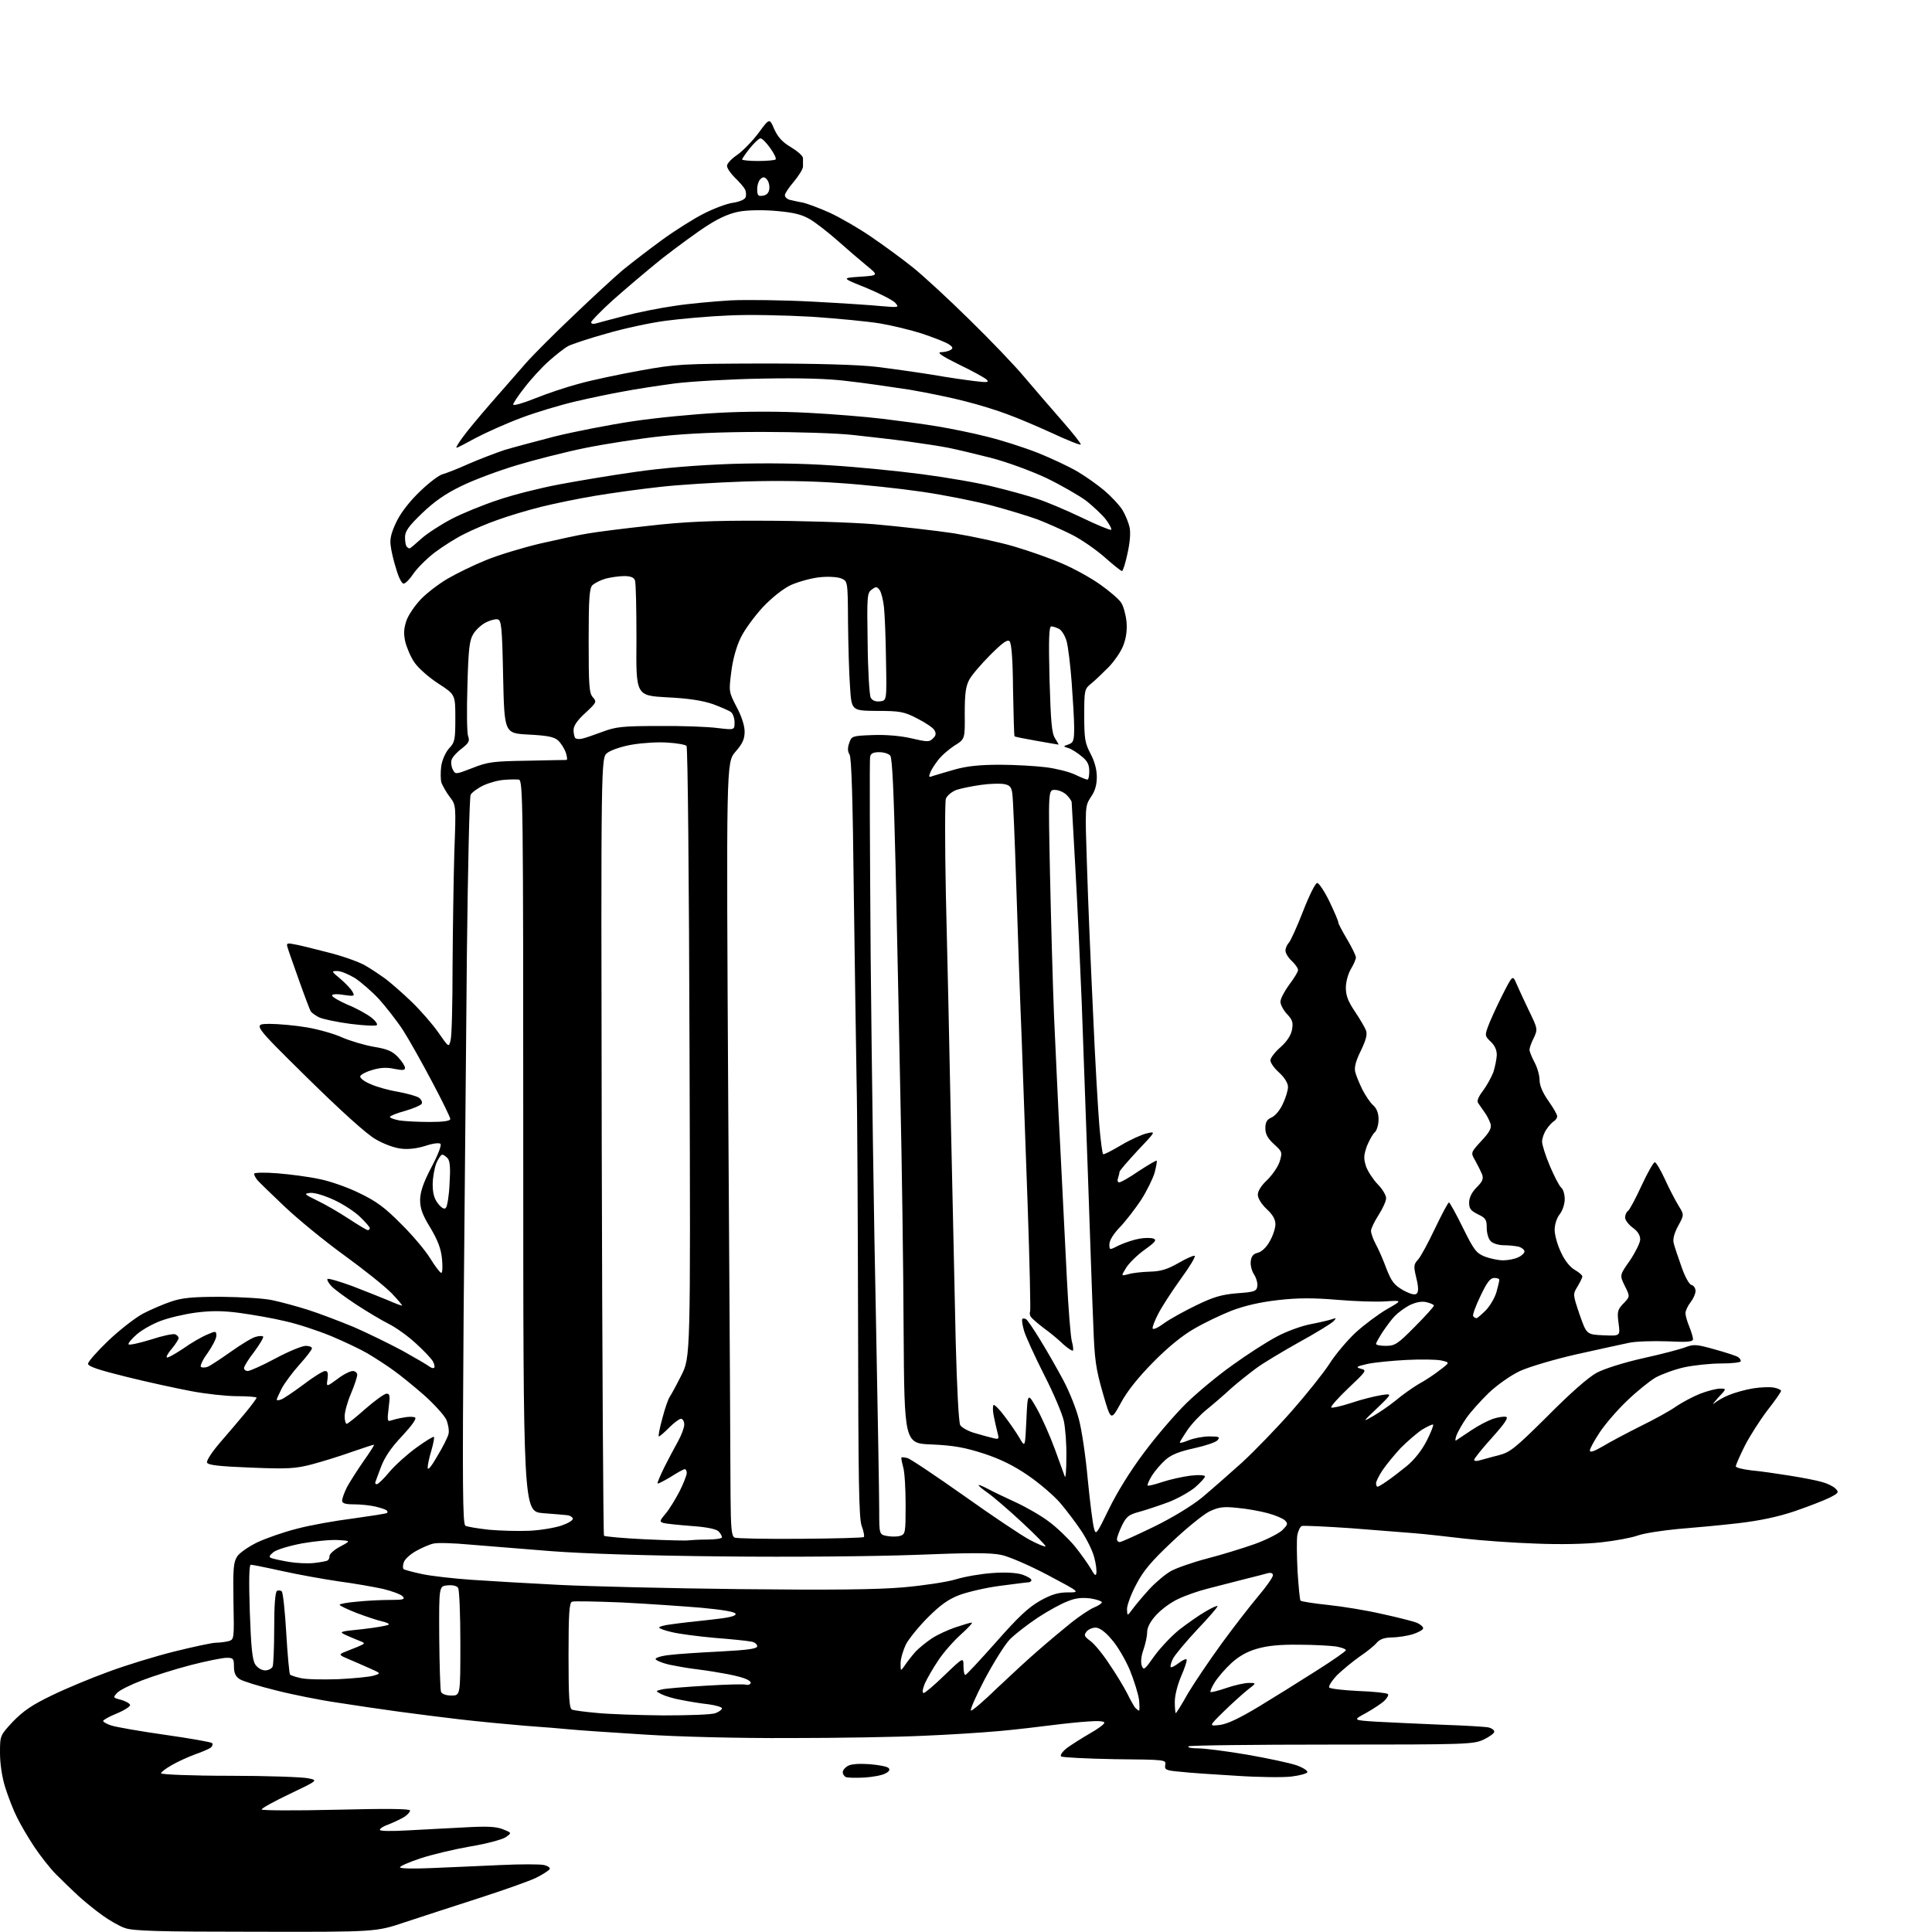 <?xml version="1.0" encoding="UTF-8" standalone="no"?>
<svg 
  version="1.1" 
  xmlns="http://www.w3.org/2000/svg" 
  xmlns:xlink="http://www.w3.org/1999/xlink" 
  xmlns:svg="http://www.w3.org/2000/svg"
  xmlns:rdf="http://www.w3.org/1999/02/22-rdf-syntax-ns#"
  xmlns:cc="http://creativecommons.org/ns#"
  xmlns:dc="http://purl.org/dc/elements/1.1/"
  viewBox="0 0 768 768"
  width="768"
  height="768"
>
<style>svg {background-color: white; }</style>"
<path stroke="none" fill="black" fill-rule="evenodd" d="M101.5,767.9C62.7,767.9 52.8,767.6 49.6,766.4C47.5,765.7 43.5,763.4 40.6,761.3C37.8,759.3 33.5,755.8 31.1,753.6C28.6,751.3 24.7,747.5 22.3,745.1C19.9,742.7 16.0,737.7 13.6,734.1C11.2,730.5 8.1,725.2 6.8,722.5C5.4,719.8 3.3,714.4 2.1,710.6C0.8,706.5 -0.0,701.1 -0.0,696.8C-0.0,689.9 -0.0,689.9 5.2,684.3C9.3,680.1 12.8,677.7 20.5,674.0C26.0,671.3 36.1,667.1 43.0,664.6C49.9,662.0 61.7,658.4 69.3,656.5C77.0,654.6 84.4,653.0 85.9,653.0C87.3,653.0 89.5,652.7 90.8,652.4C93.1,651.7 93.1,651.7 92.8,636.5C92.6,623.5 92.8,621.0 94.3,618.7C95.2,617.3 98.8,614.8 102.3,613.1C105.7,611.5 112.8,609.0 118.0,607.7C123.2,606.3 133.3,604.5 140.5,603.6C147.6,602.6 153.6,601.7 153.9,601.4C154.1,601.2 154.1,600.7 153.7,600.4C153.4,600.1 151.4,599.4 149.3,598.9C147.2,598.4 143.4,598.0 140.8,598.0C137.2,598.0 136.0,597.6 136.0,596.5C136.0,595.6 136.9,593.3 137.9,591.2C139.0,589.2 141.9,584.6 144.4,581.0C146.9,577.5 148.8,574.5 148.7,574.3C148.6,574.2 144.6,575.5 140.0,577.1C135.3,578.8 128.1,581.0 124.0,582.1C117.4,583.8 114.6,584.0 99.7,583.4C87.0,582.9 82.7,582.4 82.3,581.4C82.0,580.6 84.4,577.0 87.6,573.3C90.9,569.5 95.4,564.2 97.8,561.3C100.1,558.5 102.0,555.9 102.0,555.6C102.0,555.3 98.5,555.0 94.2,555.0C90.0,555.0 81.8,554.1 76.0,553.0C70.2,551.9 58.6,549.4 50.2,547.3C39.3,544.6 35.0,543.2 35.0,542.1C35.0,541.3 38.6,537.2 43.1,532.9C47.5,528.7 53.7,523.9 56.8,522.2C59.9,520.6 65.0,518.4 68.0,517.4C72.4,515.9 76.4,515.5 88.0,515.5C96.2,515.6 105.1,516.1 108.5,516.9C111.8,517.6 118.1,519.3 122.5,520.7C126.9,522.1 135.0,525.2 140.6,527.5C146.1,529.9 154.9,534.2 160.1,537.0C165.3,539.9 170.1,542.7 170.8,543.3C171.5,543.8 172.3,544.0 172.6,543.7C172.9,543.4 172.7,542.3 172.1,541.2C171.5,540.1 168.5,536.9 165.4,534.1C162.3,531.2 157.4,527.7 154.6,526.3C151.8,524.9 145.9,521.4 141.5,518.5C137.1,515.6 132.6,512.3 131.6,511.1C130.5,509.9 129.9,508.7 130.2,508.4C130.6,508.1 135.0,509.4 140.2,511.3C145.3,513.3 151.7,515.8 154.3,516.9C157.0,518.1 159.4,519.0 159.8,519.0C160.1,519.0 158.2,516.7 155.5,513.9C152.7,511.1 144.3,504.4 136.7,498.9C129.1,493.4 118.6,484.8 113.2,479.7C107.9,474.7 103.0,469.9 102.3,469.1C101.6,468.2 101.0,467.1 101.0,466.6C101.0,466.1 105.1,466.0 110.2,466.4C115.3,466.8 122.9,467.8 127.0,468.7C131.1,469.5 138.3,472.0 142.9,474.3C149.6,477.5 153.1,480.1 159.4,486.5C163.9,490.9 169.1,497.1 171.0,500.2C172.9,503.3 174.9,505.9 175.4,506.0C175.9,506.0 176.0,503.5 175.7,500.4C175.3,496.3 174.0,493.0 171.1,488.1C167.9,482.9 167.0,480.4 167.0,476.9C167.1,473.7 168.2,470.3 171.5,464.0C174.1,459.1 175.6,455.2 175.1,454.7C174.6,454.2 172.1,454.5 169.1,455.5C165.9,456.5 162.4,457.0 159.4,456.6C156.7,456.3 152.4,454.7 149.2,452.8C145.7,450.8 135.4,441.5 122.0,428.3C100.5,407.1 100.5,407.1 107.0,407.0C110.6,407.0 117.3,407.6 122.0,408.4C126.7,409.2 133.0,411.0 136.0,412.4C139.0,413.7 144.6,415.4 148.5,416.1C154.1,417.0 156.0,417.9 158.2,420.2C159.8,421.9 161.0,423.8 161.0,424.5C161.0,425.5 160.0,425.5 156.8,424.9C153.8,424.2 151.1,424.4 148.1,425.3C145.6,426.0 143.5,427.1 143.2,427.8C143.0,428.5 144.7,429.9 147.2,430.9C149.5,432.0 154.5,433.4 158.2,434.0C161.9,434.7 165.6,435.7 166.6,436.4C167.5,437.1 168.0,438.2 167.6,438.8C167.2,439.4 164.2,440.7 161.0,441.6C157.7,442.5 155.0,443.6 155.0,444.0C155.0,444.4 156.7,445.0 158.8,445.4C160.8,445.7 166.2,446.0 170.8,446.0C176.3,446.0 179.0,445.6 179.0,444.8C179.0,444.2 175.8,437.6 171.8,430.1C167.9,422.7 162.7,413.4 160.2,409.5C157.7,405.7 153.3,400.1 150.6,397.1C147.8,394.1 143.5,390.4 141.1,388.8C138.6,387.3 135.5,386.0 134.1,386.0C131.6,386.0 131.7,386.1 135.3,389.1C137.3,390.8 139.5,393.1 140.1,394.2C141.1,396.0 140.9,396.1 136.6,395.5C133.8,395.0 132.0,395.2 132.0,395.7C132.0,396.3 134.8,397.9 138.2,399.4C141.7,400.8 145.8,403.1 147.5,404.4C149.2,405.7 150.2,407.1 149.8,407.5C149.4,407.9 144.7,407.7 139.3,407.0C133.9,406.3 128.3,405.1 126.8,404.4C125.3,403.6 123.9,402.6 123.5,402.0C123.2,401.5 121.1,396.0 118.9,389.8C116.7,383.6 114.6,377.7 114.3,376.6C113.8,375.0 114.1,374.8 116.6,375.3C118.2,375.5 124.2,377.0 130.0,378.5C135.8,379.9 142.5,382.3 145.0,383.7C147.5,385.1 151.3,387.7 153.5,389.3C155.7,391.0 160.4,395.1 163.8,398.4C167.3,401.8 172.0,407.2 174.3,410.5C178.4,416.4 178.4,416.4 179.1,413.6C179.6,412.0 179.9,398.8 179.9,384.1C180.0,369.5 180.3,349.1 180.6,338.8C181.3,320.1 181.3,320.1 178.8,316.8C177.4,315.0 176.0,312.4 175.5,311.2C175.1,309.9 175.1,306.9 175.4,304.5C175.8,302.0 177.1,299.1 178.5,297.5C180.8,295.1 181.0,294.1 181.0,285.5C181.0,276.1 181.0,276.1 174.2,271.7C170.5,269.3 166.3,265.6 164.8,263.4C163.3,261.3 161.7,257.5 161.1,255.1C160.4,251.9 160.5,249.8 161.6,246.6C162.4,244.4 165.0,240.6 167.3,238.2C169.6,235.8 174.4,232.1 178.0,230.0C181.6,227.9 188.4,224.6 193.1,222.7C197.9,220.7 207.5,217.8 214.6,216.1C221.7,214.5 230.2,212.6 233.5,212.1C236.8,211.5 247.8,210.1 258.0,209.0C271.9,207.4 283.1,206.9 303.0,207.0C317.6,207.0 337.7,207.6 347.7,208.4C357.7,209.3 371.9,210.9 379.2,212.0C386.5,213.2 397.2,215.5 403.0,217.2C408.8,218.9 417.4,221.9 422.2,224.0C426.9,226.0 433.8,229.8 437.4,232.4C441.1,235.0 444.8,238.2 445.7,239.6C446.6,241.0 447.5,244.3 447.8,247.1C448.1,250.3 447.7,253.5 446.6,256.4C445.7,258.9 443.0,262.8 440.7,265.2C438.4,267.5 435.3,270.5 433.8,271.7C431.1,273.9 431.0,274.2 431.0,284.4C431.0,293.7 431.3,295.4 433.5,299.6C435.1,302.6 436.0,305.9 436.0,308.8C436.0,312.0 435.3,314.5 433.6,316.9C431.3,320.5 431.3,320.5 432.1,344.5C432.5,357.7 433.6,383.8 434.5,402.5C435.3,421.2 436.5,441.4 437.0,447.4C437.5,453.4 438.2,458.5 438.5,458.8C438.7,459.1 442.0,457.4 445.7,455.2C449.4,453.0 454.1,450.9 456.0,450.5C459.5,449.7 459.5,449.7 452.2,457.4C448.3,461.6 445.0,465.4 445.0,465.9C445.0,466.4 444.7,467.5 444.4,468.4C444.1,469.3 444.3,470.0 444.9,470.0C445.6,470.0 449.1,468.0 452.7,465.5C456.4,463.1 459.6,461.2 459.8,461.4C460.0,461.6 459.6,463.7 459.0,466.1C458.3,468.5 455.9,473.4 453.6,477.0C451.2,480.6 447.5,485.4 445.2,487.8C442.6,490.5 441.0,493.1 441.0,494.6C441.0,497.0 441.0,497.0 444.9,495.0C447.1,494.0 450.6,492.8 452.9,492.4C455.1,492.0 457.7,492.0 458.6,492.4C459.9,492.9 459.2,493.8 455.0,496.8C452.2,498.8 448.9,502.0 447.7,503.9C445.6,507.3 445.6,507.3 448.6,506.5C450.2,506.0 454.0,505.6 457.1,505.5C461.4,505.4 464.0,504.6 468.4,502.1C471.5,500.3 474.4,499.0 474.9,499.2C475.4,499.4 472.9,503.6 469.3,508.5C465.7,513.5 461.7,519.7 460.4,522.3C459.0,525.0 458.0,527.6 458.2,528.1C458.4,528.7 460.5,527.7 462.9,525.9C465.3,524.2 471.1,521.0 475.7,518.8C482.3,515.6 485.6,514.6 491.7,514.1C498.7,513.6 499.5,513.3 499.8,511.3C500.0,510.1 499.4,508.0 498.5,506.6C497.6,505.3 497.0,502.9 497.2,501.4C497.4,499.4 498.2,498.4 500.0,498.0C501.5,497.6 503.4,495.9 504.7,493.5C506.0,491.3 507.0,488.2 507.0,486.7C507.0,484.7 505.9,482.8 503.5,480.6C501.4,478.6 500.0,476.3 500.0,474.9C500.0,473.4 501.5,471.1 503.8,469.0C505.8,467.0 508.1,463.7 508.7,461.7C509.8,458.0 509.7,457.8 506.4,454.8C503.9,452.5 503.0,450.8 503.0,448.5C503.0,446.1 503.6,445.0 505.5,444.2C507.0,443.5 508.9,441.2 510.0,438.7C511.1,436.4 512.0,433.4 512.0,432.1C512.0,430.6 510.7,428.4 508.5,426.4C506.6,424.7 505.0,422.5 505.0,421.5C505.0,420.6 506.8,418.2 509.0,416.3C511.6,414.0 513.2,411.5 513.6,409.3C514.1,406.5 513.8,405.4 511.6,403.1C510.2,401.6 509.0,399.4 509.0,398.2C509.0,397.0 510.6,394.0 512.5,391.4C514.4,388.9 516.0,386.3 516.0,385.6C516.0,384.9 514.9,383.3 513.5,382.0C512.1,380.7 511.0,378.9 511.0,377.9C511.0,376.9 511.6,375.5 512.3,374.8C513.0,374.1 515.6,368.4 518.0,362.2C520.4,356.0 522.9,351.0 523.6,351.0C524.3,351.0 526.5,354.3 528.5,358.4C530.4,362.4 532.0,366.1 532.0,366.7C532.0,367.2 533.6,370.2 535.5,373.4C537.4,376.6 539.0,379.9 539.0,380.6C539.0,381.3 538.1,383.4 537.0,385.2C535.9,387.1 535.0,390.3 535.0,392.6C535.0,395.8 535.9,398.1 538.6,402.1C540.6,405.1 542.6,408.5 543.0,409.6C543.6,411.2 543.0,413.4 541.0,417.6C539.0,421.6 538.3,424.2 538.7,426.0C539.0,427.4 540.3,430.5 541.5,433.0C542.8,435.5 544.7,438.4 545.9,439.4C547.3,440.7 548.0,442.5 548.0,445.0C548.0,447.1 547.3,449.3 546.6,450.0C545.8,450.6 544.4,453.1 543.4,455.5C542.1,459.2 542.0,460.4 543.0,463.6C543.7,465.6 545.8,468.8 547.6,470.7C549.5,472.6 551.0,475.1 551.0,476.3C551.0,477.5 549.6,480.5 548.0,483.0C546.4,485.5 545.0,488.3 545.0,489.3C545.0,490.3 545.9,492.8 547.0,494.8C548.1,496.8 550.0,501.2 551.2,504.5C553.2,509.5 554.2,510.8 557.8,512.9C560.8,514.5 562.5,514.9 563.2,514.2C563.9,513.5 563.9,511.6 563.0,508.0C561.9,503.3 561.9,502.7 563.7,500.7C564.8,499.5 567.8,493.9 570.5,488.2C573.2,482.6 575.6,478.0 576.0,478.0C576.3,478.0 578.8,482.5 581.5,488.0C585.9,496.9 586.8,498.1 590.2,499.5C592.3,500.3 595.6,501.0 597.5,501.0C599.4,501.0 602.1,500.5 603.5,499.8C604.9,499.2 606.0,498.1 606.0,497.5C606.0,496.8 605.0,496.0 603.8,495.6C602.5,495.3 599.8,495.0 597.8,495.0C595.8,495.0 593.4,494.3 592.6,493.4C591.7,492.6 591.0,490.2 591.0,488.1C591.0,484.8 590.6,484.2 587.5,482.7C584.7,481.3 584.0,480.5 584.0,478.1C584.0,476.1 585.0,474.0 587.0,472.0C589.4,469.6 589.8,468.5 589.1,466.7C588.6,465.5 587.4,463.1 586.4,461.3C584.6,458.2 584.6,458.2 588.8,453.6C592.2,450.0 593.0,448.4 592.5,446.7C592.1,445.5 591.1,443.4 590.1,442.1C589.2,440.8 588.1,439.2 587.6,438.5C587.0,437.7 587.6,436.1 589.5,433.6C591.0,431.6 592.8,428.3 593.6,426.3C594.3,424.2 594.9,421.1 595.0,419.4C595.0,417.4 594.2,415.6 592.6,414.1C590.3,411.9 590.2,411.6 591.5,408.1C592.2,406.1 594.7,400.6 597.0,396.0C601.3,387.5 601.3,387.5 602.8,391.0C603.6,392.9 605.9,397.8 607.8,401.8C611.3,409.0 611.3,409.1 609.7,412.6C608.7,414.5 608.0,416.6 608.0,417.3C608.0,418.0 608.9,420.2 610.0,422.3C611.1,424.3 612.0,427.5 612.0,429.3C612.0,431.5 613.2,434.3 615.5,437.6C617.4,440.3 619.0,443.0 619.0,443.7C619.0,444.4 618.4,445.3 617.7,445.7C617.0,446.1 615.6,447.6 614.7,449.0C613.8,450.3 613.0,452.5 613.0,453.8C613.0,455.1 614.4,459.5 616.1,463.5C617.8,467.5 619.8,471.4 620.6,472.1C621.4,472.7 622.0,474.8 622.0,476.7C622.0,478.7 621.1,481.3 620.0,482.7C618.8,484.2 618.0,486.8 618.0,488.9C618.0,490.9 619.1,494.9 620.5,497.8C622.0,501.1 624.1,503.7 626.0,504.8C627.6,505.7 629.0,506.9 629.0,507.4C629.0,507.9 628.1,509.7 627.1,511.4C625.2,514.5 625.2,514.5 627.9,522.5C630.7,530.5 630.7,530.5 637.4,530.8C644.1,531.1 644.1,531.1 643.4,526.0C642.8,521.4 643.0,520.6 645.3,518.2C648.0,515.4 648.0,515.4 645.9,511.2C643.8,506.9 643.8,506.9 647.9,501.1C650.1,497.8 652.0,494.0 652.0,492.7C652.0,491.0 651.0,489.4 649.0,488.0C647.4,486.8 646.0,485.0 646.0,484.0C646.0,483.0 646.5,481.8 647.1,481.4C647.7,481.1 650.1,476.6 652.5,471.4C654.9,466.2 657.3,462.0 657.8,462.0C658.3,462.0 660.1,465.0 661.8,468.7C663.5,472.5 666.0,477.2 667.2,479.2C669.5,482.9 669.5,482.9 667.1,487.3C665.6,490.1 664.9,492.5 665.3,494.1C665.6,495.4 667.0,499.6 668.4,503.5C669.8,507.6 671.5,510.6 672.4,510.8C673.3,511.0 674.0,512.1 674.0,513.2C674.0,514.3 673.1,516.3 672.0,517.7C670.9,519.1 670.0,521.1 670.0,522.0C670.0,523.0 670.7,525.4 671.5,527.3C672.3,529.3 673.0,531.6 673.0,532.3C673.0,533.4 671.0,533.6 662.8,533.2C657.1,533.0 650.2,533.2 647.5,533.8C644.8,534.4 635.3,536.4 626.5,538.4C617.7,540.4 607.7,543.4 604.2,545.0C600.6,546.7 595.3,550.4 591.8,553.7C588.5,556.9 584.5,561.4 582.9,563.7C581.3,566.0 579.6,569.0 579.0,570.5C578.5,571.9 578.4,572.9 578.8,572.6C579.3,572.3 582.0,570.5 584.8,568.6C587.6,566.7 591.5,564.7 593.5,564.0C595.4,563.4 597.7,563.0 598.6,563.2C599.8,563.4 598.3,565.7 593.1,571.5C589.2,575.8 586.0,579.8 586.0,580.3C586.0,580.8 587.0,580.9 588.2,580.5C589.5,580.2 592.8,579.2 595.7,578.5C600.3,577.3 602.1,575.9 615.2,562.9C624.2,553.8 631.4,547.5 634.7,545.7C637.7,544.1 645.6,541.6 653.2,539.9C660.5,538.3 668.1,536.3 670.1,535.5C673.3,534.3 674.5,534.4 681.6,536.4C686.0,537.6 690.2,539.0 690.8,539.4C691.5,539.8 692.0,540.5 692.0,541.1C692.0,541.6 688.5,542.0 684.2,542.0C680.0,542.0 673.4,542.7 669.6,543.5C665.9,544.3 660.7,546.2 658.1,547.6C655.6,549.1 650.4,553.3 646.7,556.9C642.9,560.5 638.1,566.1 635.9,569.4C633.8,572.6 632.0,575.8 632.0,576.6C632.0,577.5 633.6,577.0 637.2,574.9C640.0,573.2 646.8,569.6 652.2,566.9C657.7,564.2 664.1,560.7 666.4,559.0C668.8,557.4 673.1,555.1 675.9,554.0C678.8,552.9 682.3,552.0 683.7,552.0C686.4,552.0 686.4,552.0 682.9,555.7C681.1,557.8 680.4,558.7 681.5,557.8C682.7,556.8 685.3,555.3 687.4,554.5C689.6,553.6 693.8,552.4 696.9,551.9C700.0,551.4 703.7,551.3 705.2,551.6C706.8,551.9 708.0,552.5 708.0,552.9C708.0,553.3 705.6,556.8 702.6,560.6C699.7,564.4 695.6,570.8 693.6,574.7C691.6,578.7 690.0,582.4 690.0,582.9C690.0,583.4 692.8,584.1 696.2,584.5C699.7,584.8 706.5,585.8 711.5,586.6C716.5,587.4 722.2,588.5 724.2,589.1C726.2,589.6 728.7,590.8 729.6,591.7C731.1,593.2 730.9,593.5 727.4,595.3C725.2,596.4 719.0,598.8 713.5,600.7C706.7,603.0 699.5,604.5 691.0,605.5C684.1,606.3 673.3,607.3 667.0,607.8C660.7,608.4 653.5,609.5 651.0,610.4C648.5,611.3 642.0,612.5 636.5,613.1C630.4,613.8 620.2,614.0 610.5,613.6C601.7,613.3 588.9,612.4 582.0,611.6C575.1,610.8 566.4,609.8 562.5,609.5C558.6,609.2 547.2,608.3 537.2,607.5C527.1,606.8 518.2,606.4 517.5,606.6C516.8,606.9 516.0,608.6 515.7,610.3C515.4,612.1 515.5,618.5 515.8,624.7C516.2,630.8 516.7,636.1 517.0,636.3C517.3,636.6 522.2,637.4 528.0,638.0C533.8,638.6 543.5,640.2 549.5,641.6C555.5,642.9 561.8,644.5 563.3,645.1C564.8,645.8 565.9,646.8 565.7,647.4C565.5,648.0 563.6,649.0 561.4,649.7C559.3,650.3 555.6,650.9 553.2,650.9C550.2,651.0 548.5,651.6 547.2,653.1C546.3,654.2 543.2,656.7 540.5,658.5C537.8,660.4 533.8,663.7 531.6,665.8C529.5,668.0 528.0,670.3 528.4,670.8C528.7,671.3 533.9,671.9 540.0,672.2C546.0,672.4 551.3,673.0 551.7,673.4C552.1,673.7 551.5,674.9 550.4,676.0C549.4,677.0 546.1,679.2 543.1,680.9C537.7,683.8 537.7,683.8 547.1,684.4C552.3,684.7 563.9,685.2 573.0,685.6C582.1,685.9 590.5,686.4 591.8,686.7C593.0,687.0 594.0,687.7 594.0,688.4C594.0,689.0 592.1,690.4 589.8,691.5C585.7,693.4 583.3,693.5 529.3,693.5C498.4,693.5 472.8,693.8 472.4,694.2C472.0,694.7 473.7,695.0 476.3,695.0C478.8,695.0 487.5,696.1 495.7,697.5C503.8,698.9 512.6,700.8 515.3,701.7C517.9,702.6 519.9,703.9 519.7,704.5C519.5,705.0 516.7,705.8 513.4,706.2C510.2,706.6 500.3,706.5 491.5,705.9C482.7,705.4 472.6,704.7 469.2,704.3C463.4,703.8 462.9,703.5 463.2,701.6C463.6,699.5 463.4,699.5 443.1,699.3C431.9,699.1 422.2,698.6 421.8,698.2C421.3,697.7 422.4,696.2 424.2,694.8C426.0,693.5 430.1,690.9 433.2,689.1C436.4,687.3 439.0,685.4 439.0,684.8C439.0,684.2 436.6,684.0 432.8,684.3C429.3,684.5 422.7,685.2 418.0,685.8C413.3,686.4 404.1,687.5 397.5,688.1C390.9,688.7 377.2,689.6 367.0,690.0C356.8,690.5 333.0,690.9 314.0,690.9C293.6,691.0 269.9,690.4 256.0,689.5C243.1,688.7 230.0,687.8 227.0,687.5C224.0,687.2 215.7,686.5 208.5,686.0C201.3,685.4 189.9,684.3 183.0,683.5C176.1,682.7 165.1,681.3 158.5,680.4C151.9,679.5 140.9,677.9 134.0,676.8C127.1,675.8 116.1,673.6 109.5,671.9C103.0,670.3 96.5,668.3 95.3,667.5C93.6,666.4 93.0,665.0 93.0,662.5C93.0,659.3 92.7,659.0 90.1,659.0C88.5,659.0 82.0,660.3 75.8,661.9C69.6,663.5 60.8,666.3 56.4,668.0C51.9,669.7 47.5,671.9 46.5,673.0C44.9,674.8 44.9,674.9 48.1,675.7C49.9,676.2 51.5,677.1 51.7,677.7C51.9,678.3 49.6,679.8 46.5,681.1C43.5,682.3 41.0,683.7 41.0,684.1C41.0,684.5 42.4,685.3 44.2,685.9C46.0,686.5 55.6,688.2 65.5,689.6C75.4,691.0 83.9,692.5 84.3,692.9C84.7,693.3 84.5,694.1 83.8,694.7C83.1,695.2 80.2,696.5 77.5,697.4C74.8,698.4 70.6,700.3 68.2,701.7C65.9,703.0 64.0,704.5 64.0,704.9C64.0,705.4 76.3,705.9 91.2,705.9C106.2,705.9 120.3,706.4 122.5,706.9C126.5,707.7 126.5,707.7 115.2,713.1C109.1,716.0 104.0,718.8 104.0,719.3C104.0,719.7 117.3,719.8 133.5,719.4C153.8,718.9 163.0,719.0 163.0,719.7C163.0,720.3 162.0,721.4 160.8,722.2C159.5,723.0 156.8,724.3 154.8,725.1C152.7,725.8 151.0,726.8 151.0,727.4C151.0,727.9 155.3,728.0 162.2,727.6C168.4,727.3 178.7,726.7 185.0,726.4C193.8,725.9 197.3,726.1 200.0,727.2C203.5,728.6 203.5,728.6 200.9,730.4C199.4,731.3 193.1,733.0 186.9,734.0C180.6,735.1 171.8,737.2 167.2,738.7C162.7,740.2 159.0,741.8 159.0,742.3C159.0,742.8 164.5,742.9 171.2,742.6C178.0,742.3 190.3,741.8 198.6,741.4C206.9,741.0 214.9,741.0 216.4,741.4C217.9,741.8 218.8,742.5 218.5,743.0C218.1,743.6 215.8,745.1 213.2,746.4C210.6,747.7 200.4,751.3 190.5,754.5C180.6,757.7 167.3,762.0 161.0,764.1C149.4,768.0 149.4,768.0 101.5,767.9zM343.6,706.6C340.2,706.8 336.9,706.7 336.2,706.4C335.6,706.1 335.0,705.2 335.0,704.5C335.0,703.7 336.0,702.5 337.2,701.9C338.5,701.2 341.8,701.0 345.8,701.3C349.3,701.6 352.6,702.2 353.2,702.8C353.9,703.5 353.5,704.2 351.9,705.0C350.7,705.7 346.9,706.4 343.6,706.6zM484.9,685.7C487.9,685.3 492.6,683.1 500.4,678.4C506.5,674.7 516.8,668.3 523.2,664.2C529.7,660.1 535.0,656.4 535.0,656.0C535.0,655.5 533.3,654.9 531.1,654.5C529.0,654.2 522.3,653.8 516.4,653.8C508.7,653.7 503.8,654.2 499.7,655.4C495.8,656.5 492.4,658.4 489.4,661.2C487.0,663.4 484.1,666.8 482.9,668.7C481.7,670.6 481.0,672.3 481.2,672.6C481.5,672.8 484.3,672.1 487.5,671.0C490.7,669.9 494.7,669.0 496.4,669.0C499.5,669.0 499.5,669.0 496.0,671.7C494.1,673.2 489.8,677.1 486.5,680.3C480.5,686.2 480.5,686.2 484.9,685.7zM263.7,681.9C273.7,681.9 283.0,681.6 284.4,681.0C285.8,680.5 287.0,679.6 287.0,679.1C287.0,678.6 284.6,677.9 281.8,677.5C278.9,677.2 274.0,676.4 271.0,675.8C268.0,675.3 264.4,674.2 263.0,673.5C260.5,672.2 260.5,672.2 263.0,671.6C264.4,671.2 272.2,670.6 280.4,670.1C288.6,669.6 295.9,669.4 296.5,669.7C297.2,669.9 298.1,669.7 298.4,669.1C298.7,668.6 297.5,667.7 295.7,667.1C293.8,666.4 289.6,665.5 286.4,665.0C283.2,664.4 278.4,663.7 275.8,663.4C273.2,663.1 268.8,662.3 265.9,661.7C263.0,661.0 260.7,660.0 260.6,659.5C260.5,659.0 263.0,658.2 266.0,657.9C269.0,657.5 278.1,656.9 286.2,656.5C297.5,655.9 301.0,655.4 301.0,654.4C301.0,653.6 300.0,652.8 298.8,652.6C297.5,652.3 291.0,651.6 284.3,651.1C277.6,650.5 269.9,649.5 267.1,648.8C264.3,648.2 262.0,647.3 262.0,647.0C262.0,646.6 264.1,646.0 266.8,645.7C269.4,645.3 276.3,644.5 282.2,643.9C289.8,643.1 292.7,642.4 292.4,641.5C292.1,640.7 287.2,639.9 278.7,639.1C271.4,638.5 257.2,637.5 247.1,637.0C237.0,636.6 228.1,636.4 227.4,636.7C226.3,637.1 226.0,641.3 226.0,658.1C226.0,674.9 226.3,679.2 227.4,679.6C228.1,679.9 232.5,680.5 237.1,680.9C241.7,681.4 253.7,681.8 263.7,681.9zM467.4,681.0C467.6,681.0 469.8,677.5 472.2,673.2C474.7,669.0 480.7,660.1 485.5,653.5C490.3,646.9 496.9,638.4 500.1,634.6C503.4,630.7 506.0,627.0 506.0,626.2C506.0,625.4 505.3,625.1 504.2,625.3C503.3,625.6 498.9,626.7 494.5,627.8C490.1,628.9 483.6,630.6 480.1,631.5C476.5,632.4 471.3,634.2 468.4,635.6C465.5,636.9 461.6,639.8 459.6,642.0C457.2,644.6 456.0,647.0 456.0,648.9C456.0,650.5 455.3,653.6 454.5,655.9C453.6,658.4 453.4,660.9 453.9,662.2C454.6,664.1 455.1,663.7 458.8,658.4C461.1,655.2 465.6,650.4 468.7,647.9C471.9,645.4 476.6,642.1 479.2,640.6C481.9,639.0 484.0,638.1 484.0,638.5C484.0,638.9 480.4,643.1 475.9,647.8C471.4,652.6 467.1,657.8 466.3,659.3C465.5,660.9 465.1,662.4 465.4,662.7C465.7,663.0 467.1,662.2 468.7,661.0C470.2,659.8 471.6,659.3 471.7,659.7C471.9,660.2 470.9,663.2 469.5,666.4C468.1,669.7 467.0,673.9 467.0,676.5C467.0,679.0 467.2,681.0 467.4,681.0zM386.0,680.0C386.6,680.0 391.3,676.0 396.3,671.1C401.4,666.3 408.8,659.4 412.9,655.9C416.9,652.4 422.9,647.4 426.0,644.9C429.2,642.4 433.2,639.7 434.9,639.0C436.6,638.3 438.0,637.4 438.0,636.9C438.0,636.5 436.0,635.8 433.5,635.4C430.2,635.0 427.6,635.2 424.5,636.5C422.0,637.4 416.7,640.3 412.6,643.0C408.5,645.7 403.5,649.6 401.4,651.7C399.4,653.8 394.9,661.0 391.3,667.8C387.8,674.5 385.4,680.0 386.0,680.0zM452.8,680.0C453.0,680.0 453.0,678.1 452.8,675.8C452.5,673.4 450.8,668.0 449.1,663.8C447.3,659.6 444.1,654.1 441.8,651.6C439.3,648.6 437.0,647.0 435.5,647.0C434.3,647.0 432.6,647.7 431.9,648.6C430.8,650.0 431.0,650.5 433.3,652.2C434.9,653.3 438.3,657.4 440.9,661.4C443.6,665.3 446.7,670.5 448.0,673.0C449.2,675.5 450.7,678.1 451.2,678.8C451.8,679.4 452.5,680.0 452.8,680.0zM179.5,674.0C183.0,674.0 183.0,674.0 183.0,653.2C183.0,641.8 182.6,631.9 182.1,631.2C181.6,630.4 179.9,630.0 177.9,630.2C174.5,630.5 174.5,630.5 174.6,650.7C174.7,661.8 175.0,671.6 175.3,672.5C175.7,673.4 177.2,674.0 179.5,674.0zM367.2,673.0C367.7,673.0 371.5,669.8 375.6,665.8C383.0,658.7 383.0,658.7 383.0,662.4C383.0,664.5 383.4,666.0 383.8,665.8C384.3,665.6 389.8,659.7 396.1,652.6C404.8,642.7 408.9,638.9 413.5,636.3C418.0,633.8 420.7,633.0 424.5,633.0C429.5,633.0 429.5,633.0 416.5,626.1C409.3,622.3 401.0,618.7 398.0,618.1C393.8,617.2 385.6,617.2 363.5,618.1C346.6,618.7 314.7,619.0 287.0,618.7C256.9,618.4 232.0,617.6 219.0,616.6C207.7,615.7 193.3,614.5 186.8,614.0C180.4,613.4 173.9,613.2 172.3,613.6C170.8,613.9 167.6,615.3 165.3,616.6C163.0,617.9 160.8,619.9 160.5,621.1C160.1,622.2 160.1,623.4 160.4,623.7C160.6,624.0 164.0,624.9 167.7,625.7C171.4,626.5 180.3,627.5 187.5,628.0C194.7,628.5 210.2,629.4 222.0,630.0C233.8,630.6 266.2,631.4 294.0,631.7C330.3,632.1 348.6,631.9 359.0,631.0C367.0,630.3 376.4,628.9 380.0,627.8C383.6,626.7 390.1,625.6 394.6,625.3C399.7,624.9 404.0,625.2 406.3,625.9C408.4,626.6 410.0,627.6 410.0,628.1C410.0,628.6 409.4,629.0 408.8,629.0C408.1,629.0 403.0,629.7 397.5,630.4C392.0,631.1 384.8,632.8 381.5,634.0C377.0,635.7 373.8,638.0 368.9,642.9C365.3,646.5 361.3,651.4 360.1,653.7C359.0,656.0 358.0,659.4 358.0,661.2C358.0,664.4 358.0,664.4 359.7,662.0C360.6,660.6 362.5,658.2 363.9,656.6C365.3,655.1 368.3,652.7 370.4,651.3C372.5,649.9 376.8,647.9 379.8,646.9C382.8,645.9 385.7,645.0 386.3,645.0C386.8,645.0 384.9,647.1 382.0,649.7C379.2,652.2 375.1,656.8 373.0,660.0C370.9,663.1 368.5,667.3 367.6,669.3C366.7,671.6 366.5,673.0 367.2,673.0zM134.5,667.5C140.6,667.2 146.8,666.6 148.5,666.1C151.5,665.2 151.5,665.2 147.0,663.2C144.5,662.1 140.7,660.4 138.5,659.5C134.9,658.0 134.7,657.7 136.5,656.9C137.6,656.5 140.1,655.4 142.0,654.7C145.1,653.4 145.3,653.2 143.5,652.5C142.4,652.1 139.9,651.0 138.0,650.2C134.5,648.6 134.5,648.6 144.2,647.6C149.5,647.0 154.1,646.2 154.5,645.8C154.9,645.5 153.6,644.9 151.8,644.5C150.0,644.1 145.5,642.6 141.8,641.2C138.0,639.7 135.0,638.3 135.0,637.9C135.0,637.6 138.0,637.0 141.8,636.7C145.5,636.3 151.4,636.0 154.9,636.0C160.3,636.0 161.1,635.8 160.1,634.6C159.4,633.8 155.9,632.5 152.2,631.6C148.5,630.8 140.6,629.4 134.5,628.6C128.4,627.7 118.4,625.9 112.1,624.5C105.8,623.1 100.2,622.0 99.7,622.0C99.0,622.0 98.9,628.4 99.3,640.7C99.8,654.9 100.3,659.9 101.5,661.7C102.4,663.0 104.0,664.0 105.4,664.0C106.7,664.0 108.1,663.3 108.4,662.4C108.7,661.5 109.0,654.6 109.0,647.0C109.0,638.1 109.4,632.9 110.1,632.4C110.7,632.1 111.6,632.2 112.0,632.6C112.5,633.1 113.3,640.6 113.8,649.3C114.3,657.9 115.0,665.3 115.3,665.7C115.7,666.0 117.7,666.7 119.7,667.1C121.8,667.6 128.4,667.7 134.5,667.5zM450.3,639.5C451.5,637.9 454.5,634.3 456.9,631.7C459.4,629.0 463.2,625.8 465.5,624.5C467.7,623.3 474.2,621.0 480.0,619.5C485.8,618.0 494.2,615.4 498.7,613.8C503.2,612.2 508.1,609.7 509.6,608.4C511.9,606.1 512.1,605.7 510.8,604.4C510.0,603.6 506.9,602.3 503.9,601.5C500.9,600.7 495.5,599.7 491.8,599.4C486.3,598.8 484.5,599.1 480.8,600.8C478.4,602.0 471.7,607.4 465.9,612.9C457.7,620.6 454.5,624.4 451.7,629.8C449.6,633.7 448.0,638.1 448.0,639.6C448.1,642.5 448.1,642.5 450.3,639.5zM435.8,625.5C436.0,624.5 435.7,621.7 435.0,619.2C434.4,616.6 432.0,611.8 429.8,608.5C427.6,605.2 423.8,600.2 421.4,597.4C419.0,594.6 413.3,589.7 408.8,586.6C403.0,582.6 397.7,580.0 391.0,577.8C383.5,575.4 379.2,574.6 370.5,574.2C359.5,573.8 359.5,573.8 359.2,528.6C359.1,503.8 358.5,461.7 357.9,435.0C357.4,408.3 356.5,367.4 356.0,344.1C355.3,315.0 354.7,301.3 353.9,300.4C353.3,299.6 351.3,299.0 349.5,299.0C347.2,299.0 346.1,299.5 345.9,300.8C345.6,301.7 345.8,337.4 346.1,380.0C346.5,422.6 347.4,487.4 348.2,524.0C348.9,560.6 349.5,594.9 349.5,600.3C349.5,610.0 349.5,610.0 352.7,610.6C354.4,610.9 356.8,610.9 357.9,610.5C359.9,609.9 360.0,609.1 360.0,598.2C360.0,591.7 359.6,584.9 359.0,583.1C358.5,581.2 358.2,579.5 358.3,579.4C358.5,579.2 359.5,579.3 360.7,579.6C361.9,579.9 372.0,586.7 383.2,594.6C394.3,602.5 406.1,610.4 409.3,612.1C412.5,613.8 415.4,615.0 415.6,614.7C415.9,614.5 411.6,610.1 406.1,605.0C400.6,599.9 394.5,594.7 392.6,593.4C390.6,592.0 389.0,590.7 389.0,590.4C389.0,590.1 390.7,590.8 392.8,591.9C394.8,593.0 399.9,595.4 404.0,597.3C408.1,599.2 414.0,602.6 417.0,604.9C420.0,607.1 424.6,611.5 427.2,614.6C429.7,617.7 432.6,621.8 433.7,623.7C435.0,626.1 435.6,626.6 435.8,625.5zM125.0,621.3C127.5,621.0 129.8,620.6 130.2,620.3C130.7,620.1 131.0,619.2 131.0,618.5C131.0,617.7 132.9,616.0 135.2,614.8C139.5,612.5 139.5,612.5 134.5,612.2C131.8,612.0 125.3,612.6 120.2,613.5C114.9,614.5 110.0,616.0 108.7,617.0C106.9,618.5 106.8,619.0 108.0,619.4C108.8,619.7 112.0,620.4 115.0,620.9C118.0,621.4 122.5,621.6 125.0,621.3zM273.8,612.3C274.6,612.2 277.8,612.0 281.1,612.0C284.3,612.0 287.0,611.6 287.0,611.1C287.0,610.6 286.4,609.5 285.6,608.7C284.6,607.8 280.8,607.0 274.8,606.6C269.7,606.2 264.7,605.7 263.7,605.4C262.1,604.9 262.2,604.5 264.5,601.8C266.0,600.1 268.4,596.1 270.1,592.9C271.7,589.7 273.0,586.4 273.0,585.5C273.0,584.7 272.6,584.0 272.2,584.0C271.8,584.0 269.2,585.4 266.6,587.1C263.9,588.7 261.6,589.9 261.4,589.7C261.2,589.5 262.4,586.7 264.0,583.4C265.6,580.2 268.1,575.5 269.5,573.0C270.9,570.5 272.0,567.5 272.0,566.3C272.0,565.0 271.4,564.0 270.7,564.0C270.0,564.0 267.9,565.6 266.0,567.5C264.1,569.4 262.3,571.0 261.9,571.0C261.6,571.0 262.2,567.7 263.3,563.8C264.3,559.8 265.7,556.0 266.2,555.3C266.7,554.6 268.8,550.8 270.8,546.8C274.5,539.5 274.5,539.5 274.1,418.5C273.9,348.9 273.4,297.1 272.9,296.5C272.4,296.0 269.0,295.4 265.4,295.2C261.8,294.9 255.4,295.3 251.3,296.0C247.1,296.7 242.8,298.2 241.4,299.3C238.9,301.2 238.9,301.2 239.2,455.5C239.4,540.4 239.8,610.1 240.1,610.5C240.5,610.8 247.9,611.5 256.6,611.9C265.4,612.3 273.1,612.5 273.8,612.3zM445.1,613.0C445.7,613.0 451.7,610.3 458.5,607.0C465.9,603.4 473.6,598.7 477.7,595.4C481.4,592.3 488.6,586.0 493.7,581.4C498.8,576.7 507.7,567.5 513.5,560.9C519.4,554.2 526.1,545.8 528.5,542.1C530.9,538.3 535.6,532.8 538.9,529.7C542.3,526.6 547.8,522.5 551.2,520.5C557.5,516.9 557.5,516.9 551.0,517.3C547.4,517.6 538.7,517.3 531.6,516.7C522.0,515.9 516.0,515.9 508.1,516.8C501.0,517.6 494.9,519.0 489.6,521.0C485.3,522.7 478.6,525.9 474.7,528.2C470.1,530.8 464.2,535.6 458.4,541.5C452.3,547.7 448.0,553.1 445.5,557.8C441.6,564.9 441.6,564.9 438.4,553.8C435.6,544.0 435.1,540.7 434.6,526.6C434.2,517.7 433.3,491.4 432.5,468.0C431.7,444.6 430.5,413.4 430.0,398.5C429.4,383.6 428.3,359.9 427.5,345.6C426.7,331.4 426.0,319.3 426.0,318.9C426.0,318.4 425.1,317.1 424.0,316.0C422.9,314.9 420.8,314.0 419.3,314.0C416.7,314.0 416.7,314.0 417.4,347.8C417.8,366.3 418.5,391.6 419.0,404.0C419.6,416.4 420.6,440.0 421.5,456.5C422.3,473.0 423.5,496.3 424.1,508.3C424.7,520.4 425.6,531.6 426.1,533.3C426.6,535.0 426.7,536.6 426.5,536.9C426.2,537.1 424.5,536.0 422.7,534.4C421.0,532.7 417.5,529.8 415.0,528.0C412.5,526.1 410.2,524.1 409.8,523.5C409.4,523.0 409.2,522.0 409.5,521.3C409.7,520.6 409.3,501.5 408.5,478.8C407.7,456.1 406.6,426.0 406.1,412.0C405.5,398.0 404.6,371.2 404.0,352.5C403.4,333.8 402.7,317.1 402.4,315.4C402.1,312.9 401.4,312.1 399.2,311.7C397.7,311.4 393.5,311.5 390.0,312.0C386.4,312.5 382.0,313.4 380.2,314.0C378.4,314.7 376.5,316.2 376.0,317.5C375.6,318.7 375.6,335.8 376.0,355.6C376.5,375.3 377.4,416.2 378.0,446.5C378.7,476.8 379.5,515.7 379.9,533.0C380.4,552.0 381.1,565.3 381.7,566.5C382.3,567.5 385.0,569.0 387.6,569.7C390.3,570.5 393.6,571.4 394.9,571.7C397.1,572.2 397.2,572.1 396.5,569.4C396.1,567.8 395.4,564.8 395.0,562.7C394.6,560.7 394.6,558.8 395.0,558.5C395.3,558.3 397.3,560.2 399.2,562.8C401.2,565.4 403.9,569.3 405.2,571.5C407.5,575.5 407.5,575.5 408.0,564.5C408.5,553.5 408.5,553.5 412.2,560.0C414.2,563.6 417.4,570.8 419.3,576.0C421.2,581.2 423.0,586.2 423.3,587.0C423.6,587.8 423.9,584.4 423.9,579.3C424.0,574.2 423.5,567.8 422.9,564.9C422.3,562.1 418.8,553.8 415.1,546.6C411.4,539.3 407.8,531.4 407.1,529.1C406.4,526.7 406.1,524.6 406.4,524.3C406.6,524.0 407.3,524.1 407.9,524.4C408.4,524.7 411.0,528.5 413.6,532.8C416.2,537.0 420.3,544.2 422.7,548.7C425.1,553.2 427.9,560.2 428.9,564.3C430.0,568.3 431.6,579.1 432.4,588.1C433.3,597.2 434.4,606.0 434.9,607.6C435.6,610.3 435.9,610.0 440.8,599.9C444.0,593.3 449.3,584.7 454.8,577.4C459.7,570.8 467.3,562.0 471.6,557.8C476.0,553.5 484.2,546.7 490.0,542.6C495.8,538.4 503.6,533.4 507.4,531.4C511.2,529.3 517.3,527.1 520.9,526.4C524.5,525.7 528.4,524.8 529.5,524.4C531.3,523.8 531.3,523.9 530.0,525.3C529.2,526.1 523.1,529.9 516.5,533.5C509.9,537.2 502.2,541.8 499.5,543.8C496.8,545.8 492.2,549.4 489.4,551.9C486.7,554.4 482.3,558.2 479.7,560.3C477.2,562.3 473.7,566.0 472.0,568.5C470.4,570.9 469.0,573.1 469.0,573.4C469.0,573.8 470.6,573.3 472.6,572.5C474.6,571.7 478.3,571.0 480.7,571.0C484.6,571.0 485.1,571.2 484.0,572.5C483.4,573.3 479.2,574.7 474.7,575.7C468.8,577.0 465.7,578.2 463.3,580.3C461.5,581.9 459.1,584.7 457.9,586.6C456.7,588.5 456.0,590.3 456.2,590.5C456.4,590.8 459.1,590.1 462.1,589.1C465.1,588.1 470.1,587.0 473.2,586.6C476.6,586.2 479.0,586.4 479.0,586.9C479.0,587.4 477.2,589.4 475.0,591.3C472.8,593.1 468.0,595.8 464.3,597.2C460.5,598.6 455.4,600.3 452.8,601.0C448.7,602.1 447.8,602.8 446.0,606.4C444.9,608.7 444.0,611.2 444.0,611.8C444.0,612.5 444.5,613.0 445.1,613.0zM318.2,611.7C331.7,611.6 343.1,611.3 343.4,611.0C343.7,610.7 343.3,608.6 342.5,606.5C341.4,603.2 341.2,588.0 341.1,526.5C341.0,484.7 340.8,441.1 340.5,429.5C340.3,417.9 339.8,384.5 339.4,355.1C339.0,318.2 338.5,301.1 337.7,299.9C336.9,298.7 336.9,297.2 337.6,295.3C338.5,292.6 338.8,292.5 346.9,292.2C352.1,292.0 358.0,292.5 362.3,293.5C368.7,295.0 369.5,295.0 370.9,293.5C372.1,292.4 372.2,291.5 371.4,290.2C370.9,289.3 367.8,287.2 364.6,285.6C359.4,282.9 357.8,282.6 348.6,282.6C338.5,282.5 338.5,282.5 337.9,273.0C337.5,267.8 337.2,256.2 337.1,247.2C337.0,231.0 337.0,231.0 334.3,229.9C332.7,229.3 328.9,229.1 325.5,229.5C322.2,229.9 317.2,231.3 314.3,232.6C311.2,234.1 306.8,237.6 303.2,241.4C299.9,245.0 296.0,250.3 294.5,253.4C292.8,256.8 291.3,262.1 290.7,267.0C289.7,274.9 289.7,275.0 292.8,281.0C294.8,284.7 296.0,288.5 296.0,290.8C296.0,293.8 295.2,295.6 292.3,298.9C288.7,303.2 288.7,303.2 289.5,440.8C290.0,516.6 290.4,585.7 290.4,594.5C290.5,607.7 290.8,610.6 292.0,611.2C292.8,611.6 304.6,611.8 318.2,611.7zM210.5,608.5C214.9,608.3 220.7,607.3 223.3,606.4C225.9,605.5 227.9,604.3 227.7,603.6C227.5,603.0 226.5,602.4 225.4,602.3C224.4,602.2 220.0,601.8 215.8,601.5C208.0,600.8 208.0,600.8 208.0,455.4C208.0,317.6 207.9,310.0 206.2,309.9C205.3,309.8 202.7,309.8 200.5,310.0C198.3,310.1 194.6,311.1 192.2,312.2C189.9,313.3 187.6,315.0 187.1,315.9C186.6,316.8 186.0,344.9 185.6,378.5C185.3,412.1 184.7,476.9 184.3,522.6C183.8,590.3 183.9,605.8 185.0,606.5C185.7,606.9 189.9,607.6 194.4,608.1C198.9,608.5 206.1,608.7 210.5,608.5zM547.6,591.0C547.9,591.0 549.6,590.0 551.3,588.8C553.1,587.6 556.7,584.8 559.3,582.7C562.3,580.2 565.2,576.5 567.1,572.8C568.8,569.5 569.9,566.6 569.7,566.3C569.4,566.1 567.5,567.0 565.3,568.3C563.2,569.7 559.4,573.0 556.8,575.6C554.3,578.3 551.0,582.3 549.6,584.4C548.2,586.5 547.0,588.9 547.0,589.6C547.0,590.4 547.3,591.0 547.6,591.0zM149.8,590.0C150.3,590.0 152.6,587.8 154.9,585.0C157.2,582.3 162.0,578.0 165.6,575.4C169.2,572.8 172.3,570.9 172.5,571.2C172.7,571.4 172.3,573.8 171.5,576.5C170.7,579.1 170.0,582.3 170.0,583.4C170.0,584.7 171.4,583.1 173.8,578.9C176.0,575.3 178.0,571.3 178.3,570.0C178.6,568.7 178.2,566.2 177.4,564.3C176.5,562.5 172.6,558.2 168.7,554.7C164.7,551.2 159.2,546.7 156.5,544.8C153.8,542.8 149.1,539.8 146.1,538.0C143.2,536.3 136.6,533.2 131.6,531.1C126.5,529.0 118.4,526.3 113.4,525.2C108.5,524.0 100.3,522.6 95.2,521.9C88.5,521.0 83.8,521.0 77.7,521.8C73.2,522.4 66.9,523.9 63.8,525.1C60.6,526.3 56.3,528.7 54.3,530.5C52.2,532.3 50.8,534.1 51.1,534.4C51.4,534.8 55.4,533.9 60.0,532.5C64.5,531.0 68.8,530.1 69.6,530.4C70.4,530.7 71.0,531.4 71.0,531.9C71.0,532.4 69.8,534.3 68.4,536.0C66.9,537.7 66.0,539.3 66.3,539.6C66.6,539.9 69.5,538.3 72.8,536.1C76.0,533.8 80.4,531.3 82.4,530.5C85.8,529.0 86.0,529.1 86.0,531.0C86.0,532.1 84.4,535.2 82.5,537.9C80.5,540.6 79.4,543.1 79.9,543.4C80.4,543.7 81.6,543.7 82.6,543.3C83.6,542.9 87.7,540.2 91.8,537.3C95.9,534.4 100.3,531.7 101.7,531.4C103.0,531.0 104.3,531.0 104.6,531.3C104.9,531.6 103.3,534.3 101.1,537.3C98.8,540.2 97.0,543.2 97.0,543.8C97.0,544.5 97.7,545.0 98.5,545.0C99.3,545.0 104.3,542.8 109.5,540.0C114.7,537.2 120.1,535.0 121.5,535.0C122.9,535.0 124.0,535.4 124.0,536.0C124.0,536.5 121.8,539.4 119.0,542.5C116.3,545.5 113.2,549.7 112.0,551.9C110.9,554.1 110.0,556.1 110.0,556.4C110.0,556.7 110.8,556.7 111.8,556.3C112.7,556.0 116.7,553.3 120.6,550.4C124.5,547.4 128.4,545.0 129.2,545.0C130.3,545.0 130.5,545.8 130.2,548.2C129.7,551.4 129.7,551.4 134.1,548.2C136.4,546.4 139.2,545.0 140.2,545.0C141.2,545.0 142.0,545.7 142.0,546.5C142.0,547.4 140.9,550.7 139.5,554.0C138.1,557.3 137.0,561.3 137.0,563.0C137.0,564.6 137.4,566.0 137.8,566.0C138.2,566.0 141.6,563.3 145.3,560.0C149.1,556.7 152.8,554.0 153.7,554.0C155.0,554.0 155.1,554.9 154.5,559.6C153.9,564.5 154.0,565.2 155.3,564.7C156.2,564.4 158.4,563.8 160.4,563.5C162.3,563.1 164.4,563.1 165.0,563.5C165.7,563.9 163.7,566.7 159.8,570.9C155.5,575.4 152.9,579.3 151.5,583.0C150.4,586.0 149.3,588.8 149.2,589.2C149.0,589.6 149.3,590.0 149.8,590.0zM545.7,563.0C548.0,561.7 552.1,558.9 554.7,556.8C557.3,554.6 561.4,551.7 563.9,550.2C566.5,548.8 570.3,546.3 572.4,544.6C576.4,541.6 576.4,541.6 572.9,540.8C571.0,540.4 564.8,540.3 559.0,540.6C553.2,540.9 546.2,541.6 543.5,542.2C539.1,543.2 538.8,543.5 541.0,544.1C543.4,544.7 543.2,545.0 536.0,551.8C531.9,555.7 528.8,559.2 529.2,559.5C529.5,559.8 533.1,559.0 537.1,557.7C541.2,556.3 546.5,555.0 549.0,554.6C553.5,553.9 553.5,553.9 547.5,559.7C541.6,565.3 541.5,565.4 545.7,563.0zM550.9,535.0C554.5,535.0 555.6,534.3 562.4,527.4C566.6,523.2 570.0,519.4 570.0,519.0C570.0,518.6 568.6,518.0 566.9,517.6C564.9,517.2 562.7,517.7 560.2,518.9C558.2,520.0 555.6,521.9 554.4,523.2C553.2,524.4 551.1,527.3 549.6,529.5C548.2,531.7 547.0,533.8 547.0,534.2C547.0,534.7 548.8,535.0 550.9,535.0zM586.9,524.0C587.3,524.0 589.0,522.5 590.7,520.8C592.4,519.0 594.3,515.7 594.9,513.5C595.5,511.3 596.0,509.2 596.0,508.8C596.0,508.3 595.1,508.0 594.0,508.0C592.4,508.0 591.1,509.7 588.5,515.2C586.6,519.1 585.3,522.7 585.6,523.2C585.9,523.6 586.5,524.0 586.9,524.0zM146.2,489.0C146.7,489.0 147.0,488.6 147.0,488.2C147.0,487.8 145.3,485.8 143.2,483.8C141.2,481.8 136.5,478.7 132.8,477.0C128.9,475.2 124.9,474.0 123.3,474.2C120.7,474.5 120.9,474.7 126.0,477.2C129.0,478.6 134.7,481.9 138.5,484.4C142.3,486.9 145.8,489.0 146.2,489.0zM177.2,480.2C177.8,479.6 178.5,475.3 178.7,470.6C179.1,464.5 178.9,461.6 178.0,460.5C177.3,459.7 176.3,459.0 175.8,459.0C175.3,459.0 174.2,460.6 173.4,462.5C172.7,464.4 172.0,468.1 172.0,470.8C172.0,474.3 172.6,476.5 174.1,478.4C175.5,480.2 176.6,480.8 177.2,480.2zM432.2,309.9C432.7,310.0 433.0,308.5 433.0,306.6C433.0,304.0 432.3,302.5 430.0,300.7C428.4,299.3 426.0,297.8 424.8,297.4C422.5,296.7 422.5,296.7 424.8,295.9C426.7,295.2 427.0,294.4 427.0,289.3C427.0,286.1 426.5,278.0 426.0,271.2C425.5,264.4 424.6,257.1 424.0,254.9C423.4,252.8 422.1,250.6 421.0,250.0C420.0,249.5 418.6,249.0 417.9,249.0C417.0,249.0 416.8,253.9 417.2,270.0C417.7,287.1 418.1,291.5 419.4,293.5C420.3,294.9 420.9,296.0 420.8,296.0C420.6,296.0 416.7,295.3 412.1,294.5C407.5,293.7 403.5,292.9 403.3,292.7C403.1,292.5 402.9,284.2 402.7,274.2C402.6,262.1 402.1,255.7 401.3,254.9C400.5,254.1 398.6,255.4 393.7,260.3C390.1,263.9 386.3,268.3 385.3,270.2C383.9,272.8 383.5,275.7 383.5,283.6C383.6,293.8 383.6,293.8 379.4,296.4C377.1,297.9 374.1,300.5 372.8,302.3C371.4,304.1 370.0,306.3 369.7,307.4C369.1,308.8 369.3,309.1 370.7,308.5C371.7,308.2 375.6,307.0 379.5,305.9C384.5,304.5 389.6,304.0 397.5,304.0C403.5,304.0 411.8,304.5 415.8,305.0C419.8,305.5 425.0,306.8 427.3,307.9C429.6,309.0 431.8,309.9 432.2,309.9zM187.8,305.3C193.8,302.9 196.0,302.6 209.5,302.4C217.8,302.2 224.8,302.1 225.2,302.1C225.6,302.0 225.4,300.7 224.9,299.1C224.3,297.5 223.0,295.4 221.8,294.3C220.2,292.9 217.6,292.4 210.1,292.0C200.5,291.5 200.5,291.5 200.0,269.0C199.6,249.0 199.3,246.5 197.8,246.2C196.9,246.0 194.7,246.6 193.0,247.5C191.3,248.4 189.1,250.4 188.1,252.1C186.6,254.6 186.2,258.0 185.8,272.8C185.5,282.5 185.6,291.5 186.1,292.7C186.8,294.6 186.3,295.4 183.5,297.6C181.6,299.0 179.8,301.0 179.5,302.1C179.2,303.1 179.4,304.8 180.0,305.9C181.0,307.9 181.1,307.9 187.8,305.3zM231.5,293.6C232.6,293.4 236.2,292.1 239.5,290.9C244.8,288.9 247.5,288.6 262.0,288.6C271.1,288.5 281.5,288.9 285.2,289.4C292.0,290.2 292.0,290.2 292.0,287.2C292.0,285.6 291.4,283.7 290.6,283.1C289.9,282.5 286.6,281.1 283.4,279.9C279.3,278.5 273.7,277.6 265.2,277.2C252.8,276.5 252.8,276.5 253.0,254.4C253.0,242.3 252.8,231.6 252.4,230.7C252.0,229.5 250.6,229.0 248.1,229.0C246.1,229.0 242.8,229.5 240.8,230.0C238.7,230.6 236.4,231.8 235.5,232.6C234.3,233.9 234.0,237.6 234.0,254.7C234.0,272.7 234.2,275.6 235.7,277.2C237.3,279.0 237.1,279.3 232.7,283.4C229.5,286.3 228.0,288.5 228.0,290.2C228.0,291.5 228.3,293.0 228.7,293.4C229.1,293.8 230.4,293.9 231.5,293.6zM349.8,278.8C352.5,278.5 352.5,278.5 352.2,262.5C352.1,253.7 351.7,244.2 351.4,241.4C351.1,238.5 350.3,235.5 349.7,234.6C348.6,233.1 348.2,233.1 346.5,234.4C344.7,235.7 344.6,236.9 344.9,255.6C345.0,266.5 345.6,276.2 346.1,277.3C346.8,278.5 348.0,279.0 349.8,278.8zM160.4,232.0C159.7,232.0 158.4,229.4 157.5,226.2C156.5,223.1 155.5,218.9 155.3,216.9C154.9,214.3 155.5,211.8 157.6,207.4C159.4,203.7 162.9,199.2 167.0,195.3C170.5,191.9 174.6,188.8 176.0,188.5C177.4,188.1 182.1,186.3 186.5,184.3C190.9,182.4 197.2,180.0 200.5,178.9C203.8,177.9 212.8,175.5 220.5,173.5C228.2,171.6 242.0,168.9 251.3,167.5C260.5,166.1 276.0,164.6 285.8,164.1C296.5,163.5 310.5,163.5 321.3,164.1C331.1,164.6 344.5,165.7 351.0,166.5C357.6,167.3 367.4,168.6 372.7,169.5C378.1,170.4 387.0,172.2 392.4,173.6C397.8,174.9 406.9,177.8 412.5,180.0C418.0,182.2 425.2,185.6 428.4,187.5C431.6,189.4 436.4,192.8 439.0,195.0C441.7,197.3 444.9,200.7 446.1,202.6C447.3,204.5 448.6,207.7 449.0,209.5C449.5,211.7 449.2,215.5 448.2,220.0C447.4,223.8 446.4,227.0 446.0,227.0C445.6,227.0 442.5,224.5 439.1,221.5C435.7,218.5 429.8,214.4 426.0,212.5C422.2,210.6 416.1,207.9 412.5,206.5C408.9,205.2 400.8,202.7 394.4,201.0C388.0,199.3 375.5,196.8 366.6,195.5C357.8,194.2 342.9,192.6 333.5,192.0C322.6,191.2 309.2,191.0 296.0,191.4C284.7,191.8 269.4,192.7 262.0,193.6C254.6,194.4 243.1,196.0 236.5,197.1C229.9,198.2 220.2,200.2 215.0,201.5C209.8,202.8 202.1,205.1 198.0,206.6C193.9,208.0 187.8,210.6 184.5,212.3C181.2,213.9 175.9,217.3 172.7,219.7C169.5,222.2 165.7,226.0 164.3,228.1C162.9,230.2 161.2,232.0 160.4,232.0zM162.8,218.0C163.1,218.0 165.1,216.3 167.4,214.2C169.6,212.2 175.1,208.6 179.5,206.3C183.9,204.0 192.3,200.6 198.1,198.7C203.9,196.7 214.7,194.0 222.1,192.6C229.5,191.2 243.2,188.9 252.5,187.6C263.6,186.0 277.0,184.9 291.0,184.4C304.9,184.0 318.9,184.2 330.5,185.0C340.4,185.6 356.6,187.2 366.5,188.5C376.4,189.8 389.2,192.0 395.0,193.5C400.8,194.9 408.4,197.0 412.0,198.2C415.6,199.3 423.6,202.7 429.9,205.7C436.1,208.7 441.5,210.9 441.7,210.6C442.0,210.3 441.1,208.5 439.6,206.5C438.1,204.6 434.5,201.2 431.7,199.0C428.8,196.9 421.7,192.8 415.9,190.0C409.9,187.2 400.4,183.7 393.9,182.0C387.6,180.4 380.0,178.6 377.0,178.0C374.0,177.4 366.8,176.3 361.0,175.5C355.2,174.7 345.3,173.6 339.0,172.9C332.7,172.2 316.5,171.7 303.0,171.7C286.8,171.7 273.2,172.3 263.0,173.4C254.5,174.3 241.0,176.4 233.0,178.0C225.0,179.6 212.5,182.8 205.2,185.0C197.9,187.2 188.0,190.9 183.2,193.3C177.0,196.3 172.6,199.4 167.8,204.0C162.3,209.3 161.0,211.2 161.0,213.6C161.0,215.3 161.3,217.0 161.7,217.3C162.0,217.7 162.5,218.0 162.8,218.0zM181.5,178.0C181.1,178.0 182.2,176.2 183.8,174.0C185.4,171.7 190.5,165.6 195.1,160.3C199.7,155.0 206.0,147.9 209.0,144.4C212.0,141.0 220.6,132.4 228.0,125.4C235.4,118.3 244.2,110.2 247.5,107.4C250.8,104.7 257.8,99.3 263.0,95.5C268.2,91.7 275.8,86.9 279.8,84.9C283.7,82.9 289.0,80.9 291.4,80.6C294.0,80.2 296.1,79.3 296.4,78.4C296.7,77.5 296.6,76.1 296.1,75.2C295.6,74.3 293.8,72.2 292.1,70.6C290.4,68.9 289.0,66.9 289.0,65.9C289.0,65.0 290.8,63.1 293.0,61.6C295.2,60.1 299.0,56.2 301.5,52.9C305.9,46.9 305.9,46.9 307.8,51.4C309.3,54.6 311.0,56.5 314.4,58.5C316.9,60.0 319.1,61.9 319.2,62.8C319.2,63.8 319.2,65.3 319.2,66.3C319.1,67.4 317.4,70.0 315.5,72.3C313.6,74.5 312.0,76.9 312.0,77.6C312.0,78.3 312.8,79.1 313.8,79.4C314.7,79.6 317.1,80.2 319.0,80.5C320.9,80.9 325.9,82.8 329.9,84.6C334.0,86.5 341.5,90.8 346.4,94.2C351.4,97.6 358.9,103.1 363.0,106.4C367.1,109.7 377.2,119.0 385.3,127.0C393.5,135.0 403.4,145.3 407.3,150.0C411.3,154.7 418.0,162.5 422.3,167.4C426.6,172.3 429.9,176.5 429.6,176.7C429.3,177.0 424.3,175.0 418.3,172.2C412.4,169.5 404.4,166.1 400.5,164.7C396.6,163.2 389.2,160.9 384.0,159.6C378.8,158.2 368.6,156.1 361.5,154.9C354.4,153.8 343.3,152.2 337.0,151.5C329.3,150.5 318.0,150.2 303.0,150.5C290.6,150.7 275.0,151.6 268.4,152.4C261.7,153.3 252.5,154.7 247.9,155.6C243.3,156.4 234.6,158.2 228.7,159.6C222.7,161.0 213.0,163.9 207.2,166.1C201.3,168.3 193.3,171.9 189.3,174.0C185.3,176.2 181.8,178.0 181.5,178.0zM212.6,158.4C217.3,156.5 225.3,153.8 230.3,152.5C235.3,151.1 246.2,148.8 254.5,147.3C268.9,144.7 270.9,144.6 303.5,144.5C325.2,144.5 341.3,145.0 348.2,145.8C354.0,146.5 363.9,147.9 370.2,148.9C376.4,150.0 384.2,151.1 387.5,151.5C392.5,152.1 393.3,152.0 392.2,150.9C391.5,150.2 386.6,147.5 381.2,144.9C374.5,141.6 372.3,140.1 374.0,140.0C375.4,140.0 377.1,139.6 377.9,139.1C379.0,138.4 378.8,137.9 376.9,136.7C375.6,135.9 370.9,134.1 366.5,132.6C362.1,131.2 354.7,129.4 350.0,128.6C345.3,127.8 332.9,126.6 322.5,125.9C311.7,125.3 297.5,125.0 289.7,125.4C282.0,125.7 270.8,126.7 264.7,127.5C258.5,128.3 247.9,130.6 241.1,132.6C234.2,134.5 227.4,136.8 226.0,137.5C224.6,138.2 221.0,141.0 218.1,143.6C215.3,146.1 210.9,150.9 208.5,154.1C206.0,157.2 204.0,160.3 204.0,160.8C204.0,161.4 207.9,160.3 212.6,158.4zM236.8,128.6C237.7,128.3 242.8,127.0 248.1,125.6C253.4,124.2 262.4,122.4 268.1,121.6C273.8,120.7 283.9,119.8 290.5,119.4C297.1,119.1 311.7,119.3 323.0,119.9C334.3,120.5 346.6,121.3 350.5,121.7C357.4,122.3 357.5,122.2 355.8,120.3C354.8,119.3 349.6,116.6 344.3,114.4C334.5,110.5 334.5,110.5 341.9,110.0C349.3,109.5 349.3,109.5 344.4,105.5C341.7,103.3 336.6,98.9 333.0,95.7C329.4,92.5 324.5,88.7 322.2,87.3C318.9,85.3 315.7,84.5 309.0,83.9C303.9,83.4 297.7,83.5 294.5,84.0C290.6,84.6 286.5,86.3 281.6,89.4C277.6,91.9 269.3,98.0 263.0,102.9C256.8,107.9 248.0,115.4 243.4,119.5C238.8,123.7 235.0,127.6 235.0,128.1C235.0,128.7 235.8,128.9 236.8,128.6zM303.2,77.8C304.7,77.6 305.6,76.7 305.8,75.2C306.0,73.9 305.6,72.2 304.9,71.4C304.0,70.3 303.4,70.2 302.4,71.1C301.6,71.7 301.0,73.6 301.0,75.2C301.0,77.7 301.4,78.1 303.2,77.8zM301.3,64.0C304.8,64.0 308.0,63.7 308.3,63.4C308.7,63.0 307.7,61.0 306.2,58.9C304.7,56.8 303.0,55.0 302.3,55.0C301.7,55.0 299.8,56.8 298.1,58.9C296.4,61.0 295.0,63.1 295.0,63.4C295.0,63.7 297.9,64.0 301.3,64.0z" />

</svg>